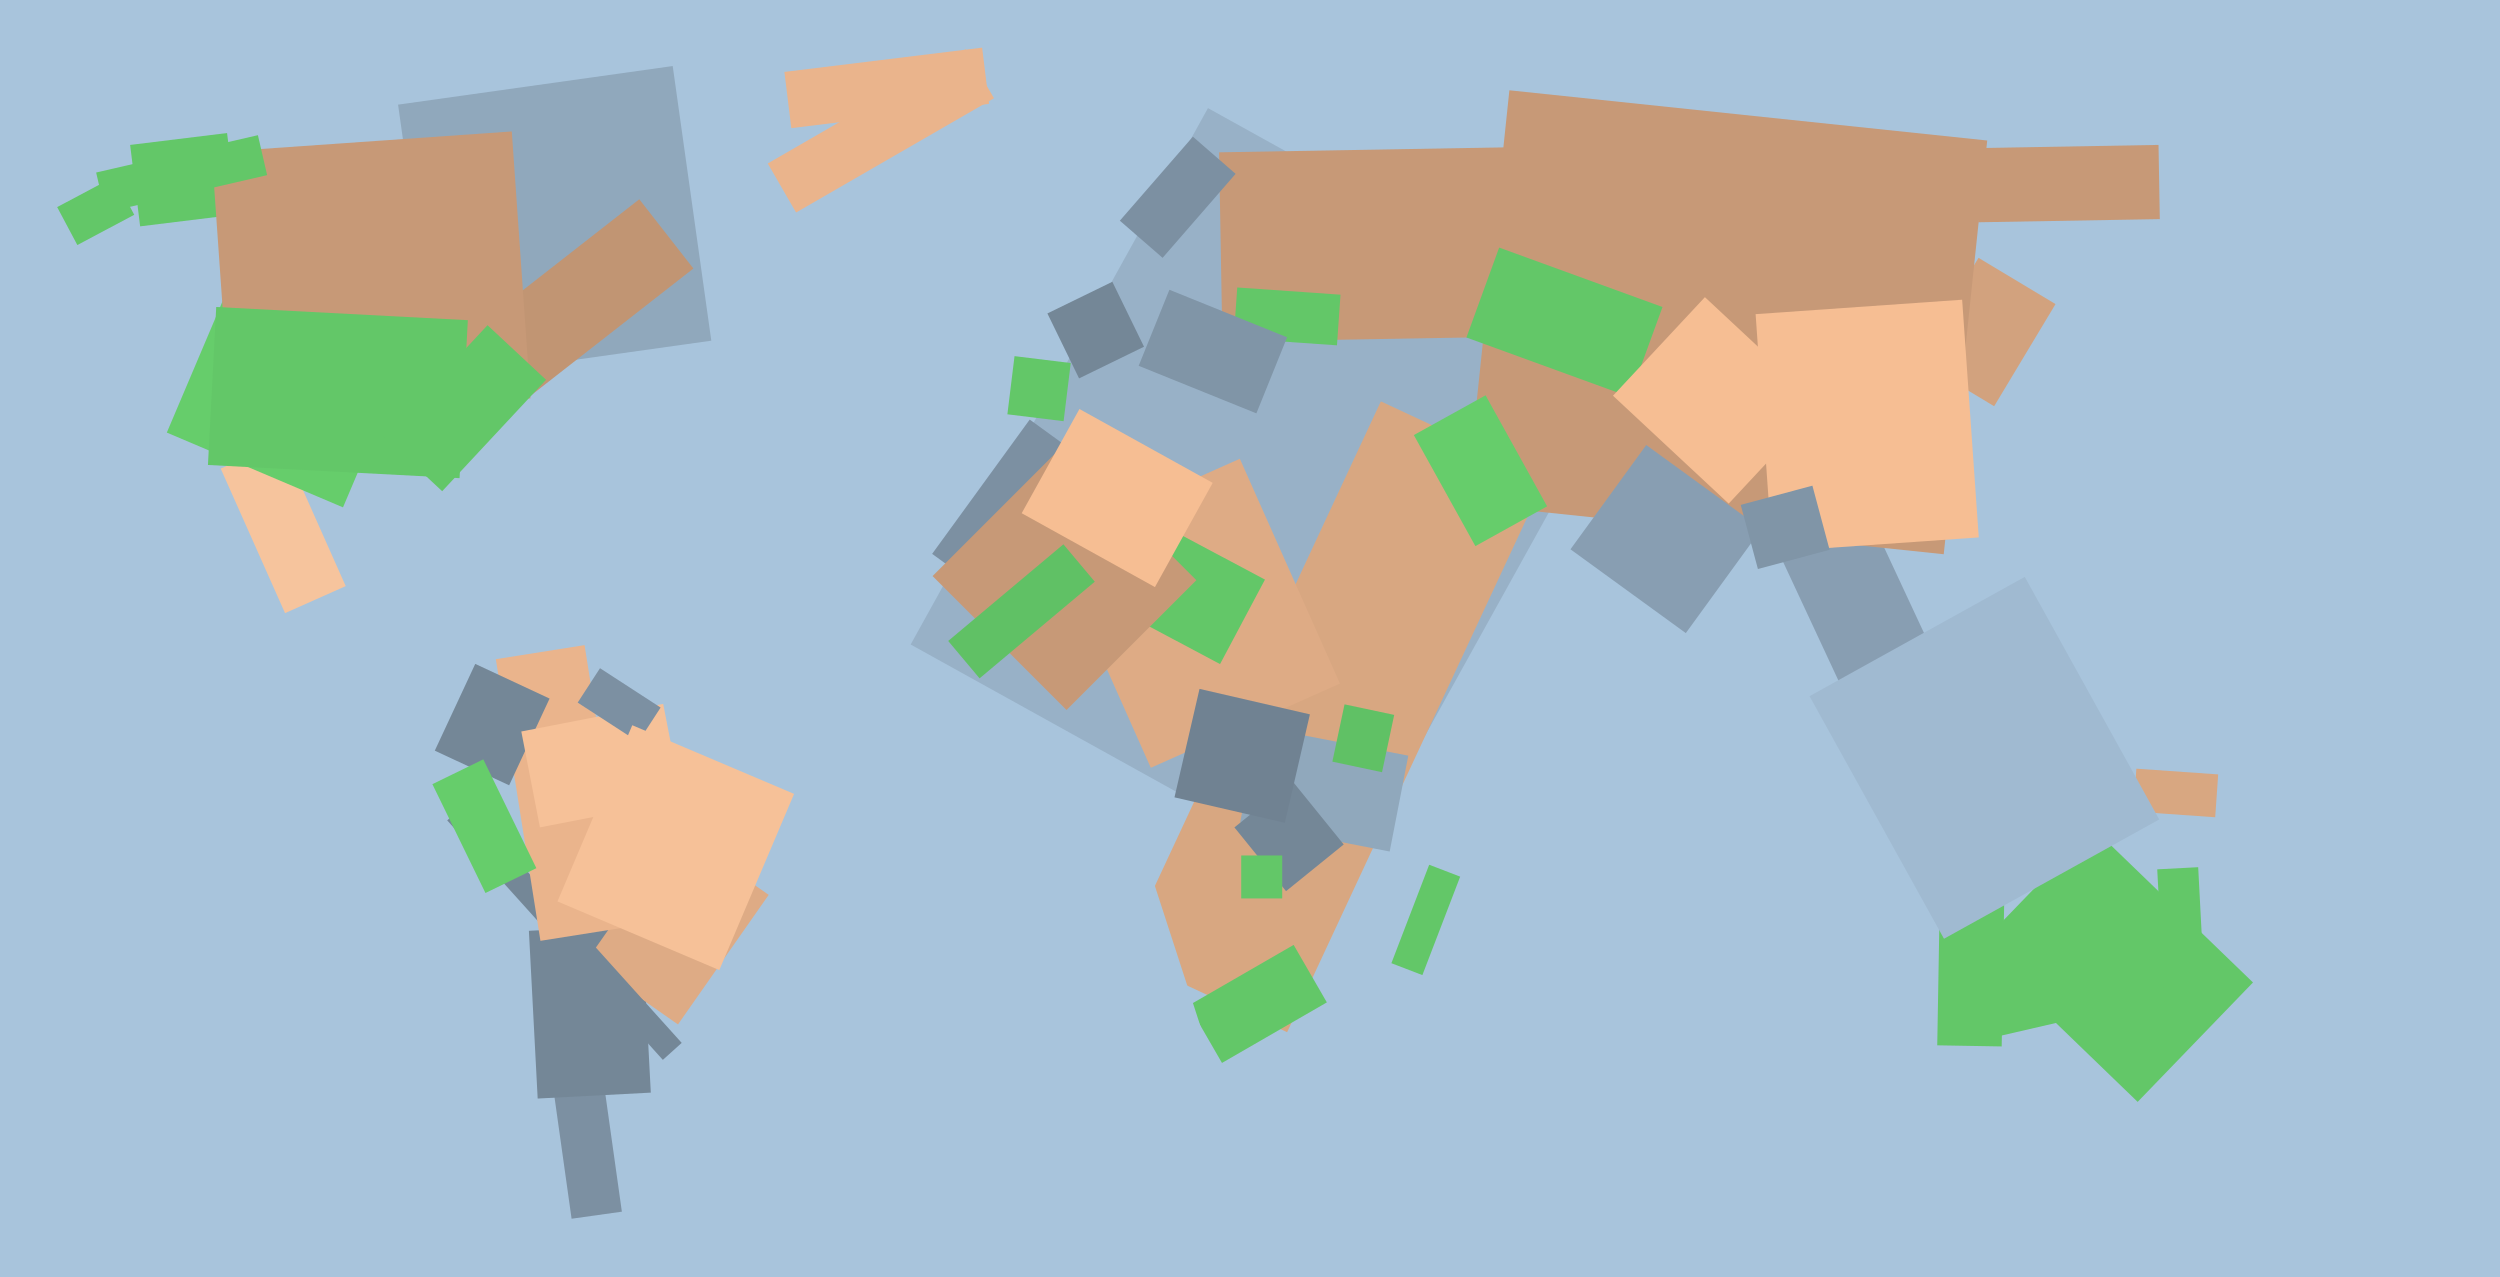 <svg xmlns="http://www.w3.org/2000/svg" width="640px" height="327px">
  <rect width="640" height="327" fill="rgb(168,196,220)"/>
  <polygon points="343.762,226.322 233.123,164.993 309.238,27.678 419.877,89.007" fill="rgb(152,177,199)"/>
  <polygon points="473.18,179.675 454.162,138.891 476.82,128.325 495.838,169.109" fill="rgb(136,158,178)"/>
  <polygon points="329.502,264.244 287.358,244.593 353.498,102.756 395.642,122.407" fill="rgb(216,167,129)"/>
  <polygon points="146.325,311.996 141.802,279.813 154.675,278.004 159.198,310.187" fill="rgb(124,144,162)"/>
  <polygon points="257.89,106.061 259.718,91.172 274.11,92.939 272.282,107.828" fill="rgb(99,199,104)"/>
  <polygon points="268.979,139.002 317.397,117.445 343.021,174.998 294.603,196.555" fill="rgb(222,171,133)"/>
  <polygon points="111.786,97.095 101.905,26.786 172.214,16.905 182.095,87.214" fill="rgb(144,168,188)"/>
  <polygon points="135.395,238.288 164.355,236.771 166.605,279.712 137.645,281.229" fill="rgb(116,135,151)"/>
  <polygon points="173.558,262.261 150.212,245.914 173.442,212.739 196.788,229.086" fill="rgb(222,171,133)"/>
  <polygon points="490.788,92.149 506.497,66.005 526.212,77.851 510.503,103.995" fill="rgb(210,162,126)"/>
  <polygon points="114.483,210.02 119.314,205.671 174.517,266.98 169.686,271.329" fill="rgb(116,135,151)"/>
  <polygon points="317.473,210.55 322.243,186.009 360.527,193.45 355.757,217.991" fill="rgb(144,168,188)"/>
  <polygon points="196.544,41.846 247.206,12.596 254.456,25.154 203.794,54.404" fill="rgb(234,180,140)"/>
  <polygon points="312.083,38.995 397.07,37.512 397.917,86.005 312.93,87.488" fill="rgb(199,153,119)"/>
  <polygon points="14.634,53.017 29.202,45.271 34.366,54.983 19.798,62.729" fill="rgb(99,199,104)"/>
  <polygon points="567.091,209.219 546.142,207.754 546.909,196.781 567.858,198.246" fill="rgb(216,167,129)"/>
  <polygon points="312.827,272.111 304.327,257.389 331.173,241.889 339.673,256.611" fill="rgb(99,199,104)"/>
  <polygon points="497.597,141.887 375.271,129.03 386.403,23.113 508.729,35.97" fill="rgb(199,153,119)"/>
  <polygon points="495.933,267.603 496.57,231.109 513.067,231.397 512.43,267.891" fill="rgb(99,199,104)"/>
  <polygon points="72.971,156.957 56.498,119.958 72.029,113.043 88.502,150.042" fill="rgb(246,196,157)"/>
  <polygon points="271.392,165.594 238.627,141.789 263.608,107.406 296.373,131.211" fill="rgb(124,144,162)"/>
  <polygon points="95.492,104.262 163.655,51.008 177.508,68.738 109.345,121.992" fill="rgb(193,149,115)"/>
  <polygon points="506.088,37.907 552.581,37.096 552.912,56.093 506.419,56.904" fill="rgb(199,153,119)"/>
  <polygon points="126.932,168.748 149.649,165.15 161.068,237.252 138.351,240.85" fill="rgb(234,180,140)"/>
  <polygon points="33.314,37.102 58.127,34.055 60.686,54.898 35.873,57.945" fill="rgb(99,199,104)"/>
  <polygon points="506.237,242.488 535.76,211.916 576.763,251.512 547.24,282.084" fill="rgb(99,199,104)"/>
  <polygon points="329.225,228.139 316.009,211.819 330.775,199.861 343.991,216.181" fill="rgb(116,135,151)"/>
  <polygon points="312.331,170.006 287.167,156.626 298.669,134.994 323.833,148.374" fill="rgb(99,199,104)"/>
  <polygon points="130.339,201.04 111.307,192.165 121.661,169.96 140.693,178.835" fill="rgb(116,135,151)"/>
  <polygon points="449.437,80.423 502.308,76.726 506.563,137.577 453.692,141.274" fill="rgb(246,190,147)"/>
  <polygon points="87.807,129.887 42.703,110.741 64.193,60.113 109.297,79.259" fill="rgb(102,205,107)"/>
  <polygon points="431.566,162.076 402.037,140.622 421.434,113.924 450.963,135.378" fill="rgb(136,158,178)"/>
  <polygon points="273.03,181.764 238.736,147.47 271.97,114.236 306.264,148.53" fill="rgb(199,153,119)"/>
  <polygon points="342.264,88.408 315.829,86.56 316.736,73.592 343.171,75.44" fill="rgb(99,199,104)"/>
  <polygon points="276.241,96.869 268.131,80.241 284.759,72.131 292.869,88.759" fill="rgb(116,135,151)"/>
  <polygon points="356.194,246.58 365.87,221.374 373.806,224.42 364.13,249.626" fill="rgb(99,199,104)"/>
  <polygon points="133.455,187.26 169.775,180.2 174.545,204.74 138.225,211.8" fill="rgb(246,193,152)"/>
  <polygon points="288.059,269.773 270.445,215.562 289.941,209.227 307.555,263.438" fill="rgb(168,196,220)"/>
  <polygon points="295.662,150.292 261.552,131.384 276.338,104.708 310.448,123.616" fill="rgb(246,190,147)"/>
  <polygon points="505.799,266.618 501.637,248.592 537.201,240.382 541.363,258.408" fill="rgb(99,199,104)"/>
  <polygon points="54.205,39.019 131.017,33.648 135.795,101.981 58.983,107.352" fill="rgb(199,153,119)"/>
  <polygon points="250.771,173.661 242.736,164.086 272.229,139.339 280.264,148.914" fill="rgb(96,193,101)"/>
  <polygon points="286.68,56.498 305.377,34.989 316.32,44.502 297.623,66.011" fill="rgb(124,144,162)"/>
  <polygon points="147.883,179.865 153.602,171.059 169.117,181.135 163.398,189.941" fill="rgb(124,144,162)"/>
  <polygon points="450.024,145.669 445.624,129.248 463.976,124.331 468.376,140.752" fill="rgb(128,149,167)"/>
  <polygon points="53.234,119.034 55.354,78.59 119.766,81.966 117.646,122.41" fill="rgb(99,199,104)"/>
  <polygon points="200.807,18.412 251.426,12.196 253.193,26.588 202.574,32.804" fill="rgb(234,180,140)"/>
  <polygon points="321.633,105.823 291.5,93.648 299.367,74.177 329.5,86.352" fill="rgb(128,149,167)"/>
  <polygon points="361.938,111.378 380.305,101.197 396.062,129.622 377.695,139.803" fill="rgb(102,205,107)"/>
  <polygon points="552.25,222.551 562.735,222.002 564.75,260.449 554.265,260.998" fill="rgb(99,199,104)"/>
  <polygon points="375.402,86.401 383.782,63.379 425.598,78.599 417.218,101.621" fill="rgb(99,199,104)"/>
  <polygon points="317.75,230.0 317.75,219.0 328.25,219.0 328.25,230.0" fill="rgb(99,199,104)"/>
  <polygon points="353.799,197.688 341.083,194.985 344.201,180.312 356.917,183.015" fill="rgb(96,193,101)"/>
  <polygon points="184.138,248.344 142.716,230.761 161.862,185.656 203.284,203.239" fill="rgb(246,193,152)"/>
  <polygon points="124.278,228.609 110.689,200.747 123.722,194.391 137.311,222.253" fill="rgb(102,205,107)"/>
  <polygon points="497.66,240.321 463.239,178.223 518.34,147.679 552.761,209.777" fill="rgb(160,186,209)"/>
  <polygon points="98.205,111.771 124.803,83.248 139.795,97.229 113.197,125.752" fill="rgb(99,199,104)"/>
  <polygon points="328.923,210.647 300.666,204.123 307.077,176.353 335.334,182.877" fill="rgb(112,130,146)"/>
  <polygon points="412.926,101.305 436.455,76.074 466.074,103.695 442.545,128.926" fill="rgb(246,190,147)"/>
  <polygon points="26.976,54.396 24.614,44.165 66.024,34.604 68.386,44.835" fill="rgb(99,199,104)"/>
</svg>